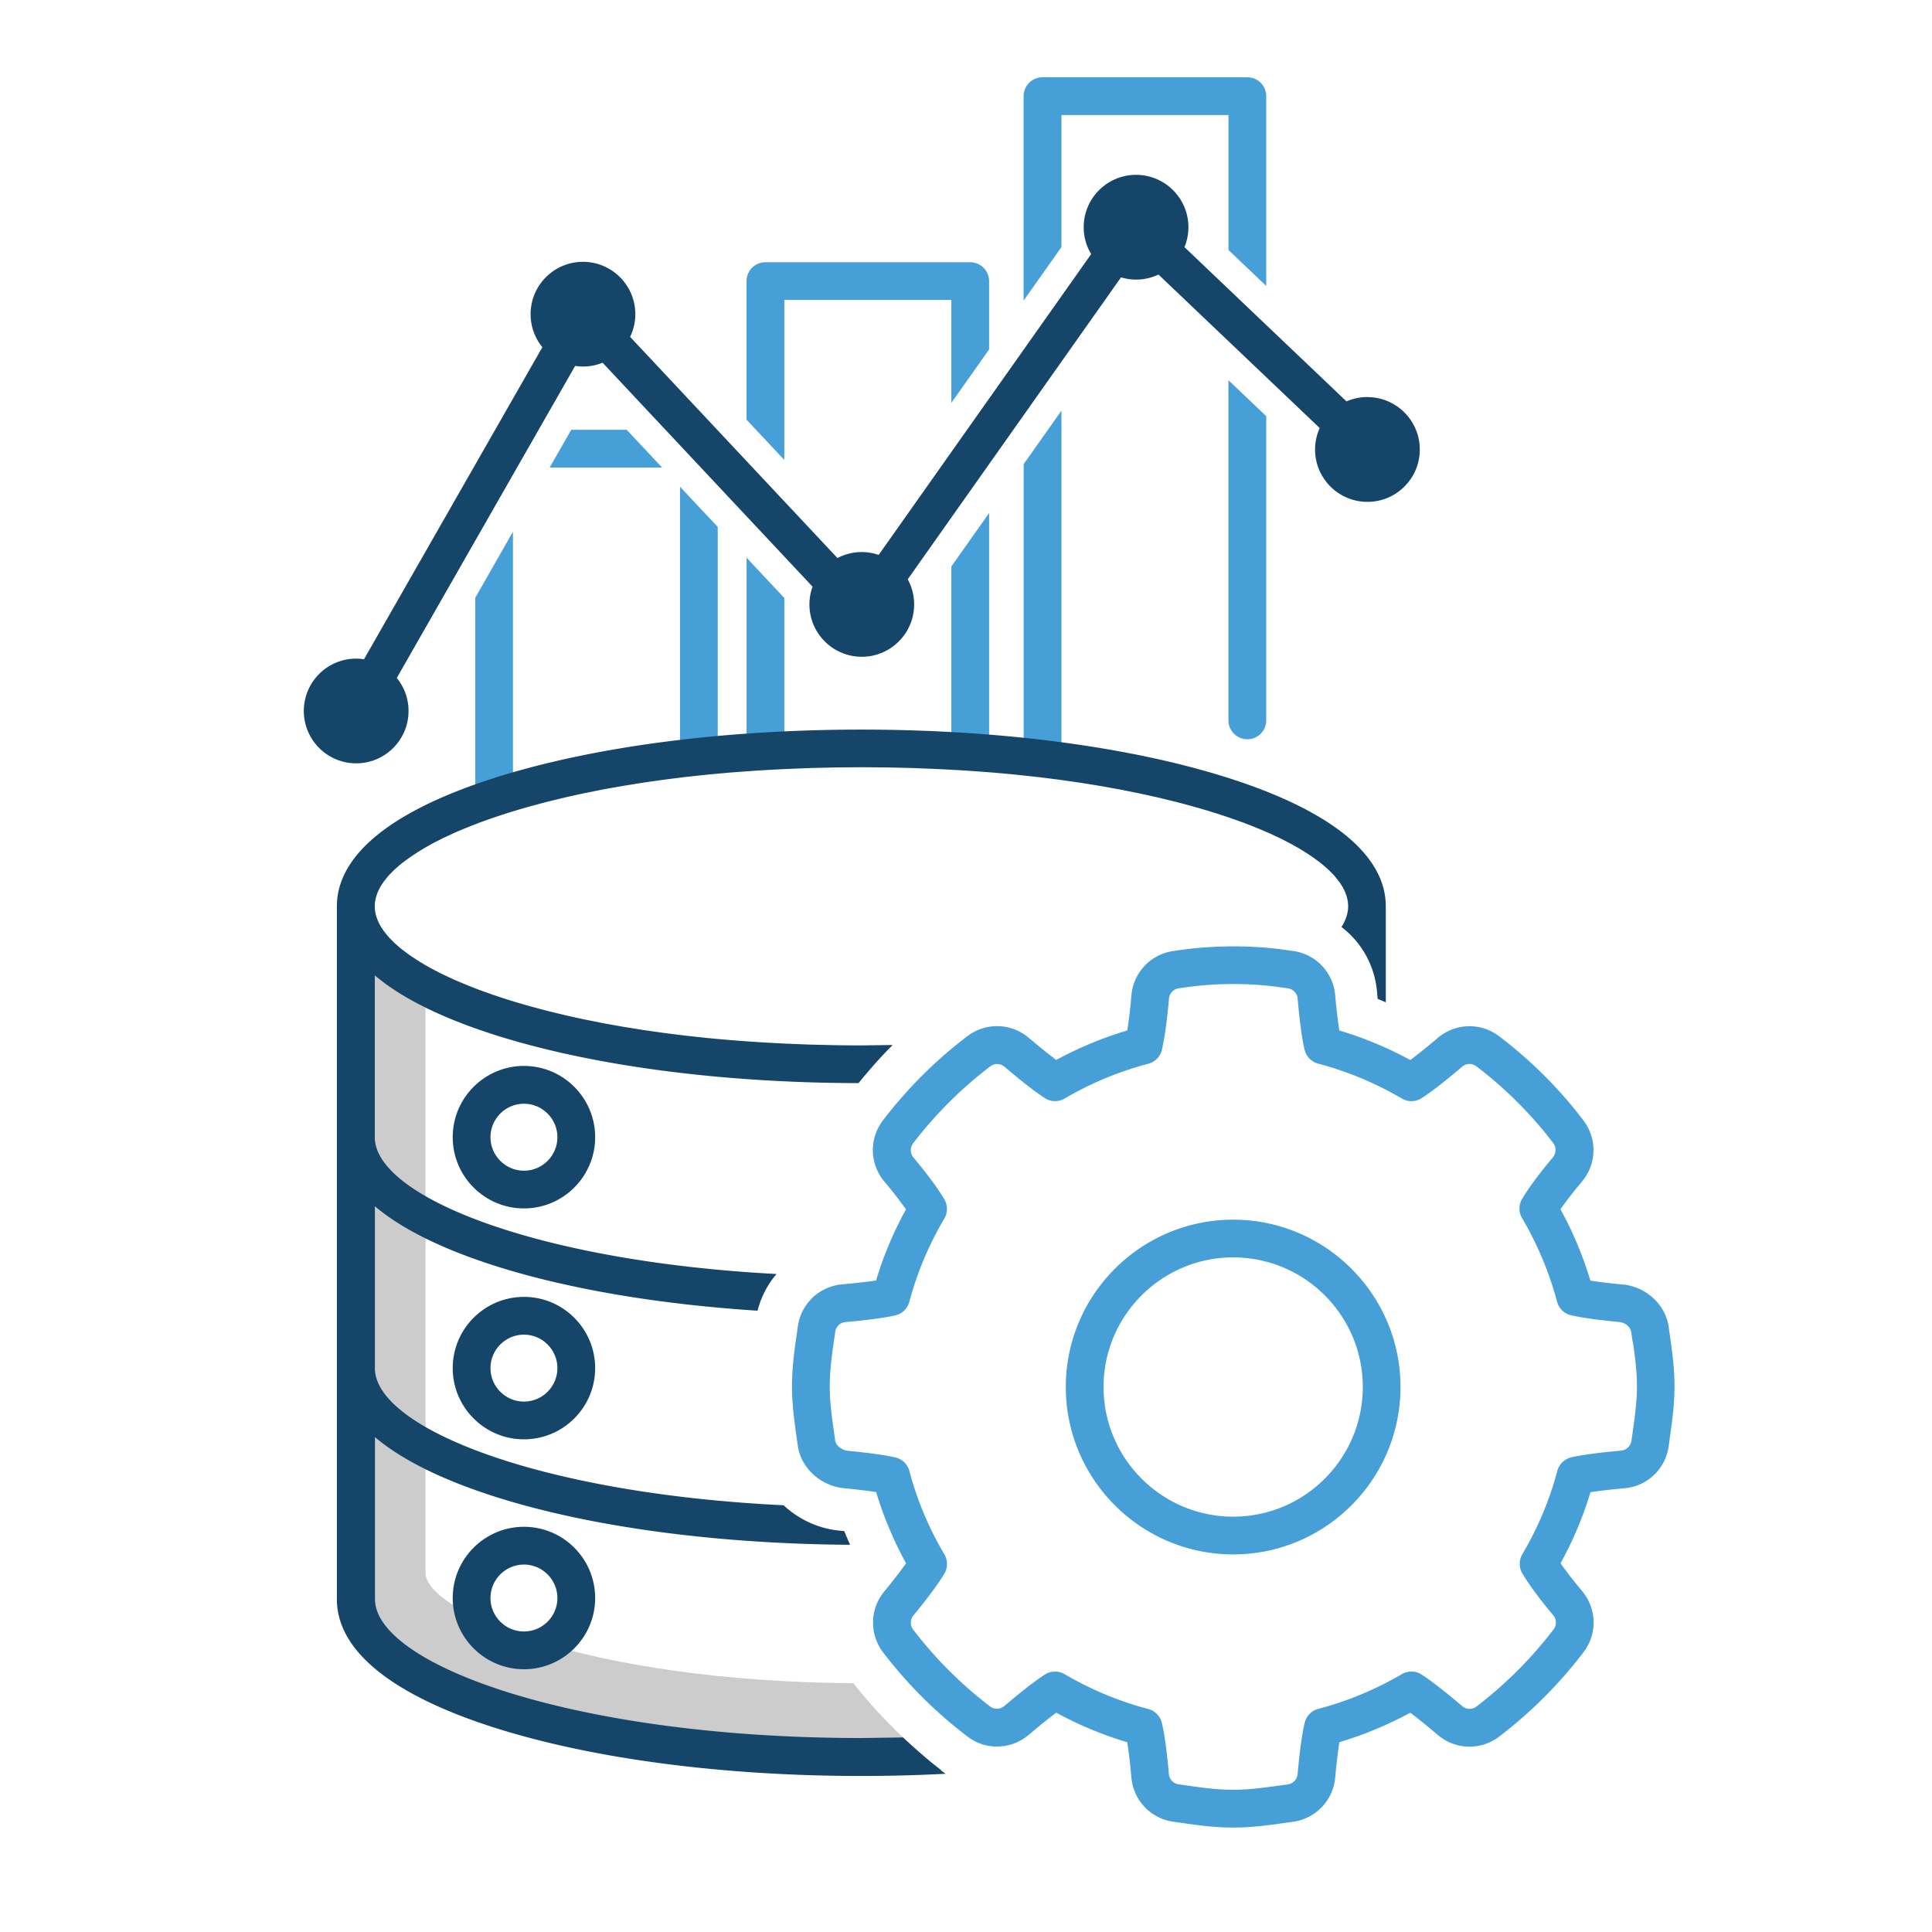<svg xmlns="http://www.w3.org/2000/svg" xmlns:xlink="http://www.w3.org/1999/xlink" viewBox="0 0 500 500"><path d="M220.82 435.6c-68.73-.38-110.7-18.56-110.7-28.5V256.1l-19.54-14.7v165.67c0 31.56 66.63 48.07 132.45 48.07 5.56 0 11.05-.14 16.46-.38-6.84-5.7-13.1-12.1-18.66-19.17z" fill="#ccc"/><g fill="#479fd8"><path d="M274.7 63.95V29.77h43.23V64.7l9.77 9.3V24.9a4.89 4.89 0 0 0-4.9-4.9h-53a4.89 4.89 0 0 0-4.89 4.89v52.9l9.78-13.83zm0 133.83v-91.5l-9.77 13.83v77.4z"/><path d="M317.92 98.4v88.03a4.89 4.89 0 0 0 9.78 0V107.7l-9.78-9.3zm-114.94 20.63v-41.4h43.23v26.63l9.77-13.83V72.76a4.89 4.89 0 0 0-4.89-4.89h-53a4.89 4.89 0 0 0-4.89 4.89v35.85l9.78 10.42zm0 75.47v-39.74l-9.77-10.43v51.47zm53 .67v-62.4l-9.77 13.83v48.3zM142.25 121h29.1l-9.16-9.77h-14.35zm-9.5 84.83V137.6L123 154.7v52.7zm53-9.86v-59.6l-9.76-10.4v70.27z"/></g><g fill="#16456a"><path d="M135.6 312.74c-10.17 0-18.44-8.27-18.44-18.44s8.27-18.44 18.44-18.44c10.16 0 18.43 8.27 18.43 18.44s-8.27 18.44-18.43 18.44zm0-27.1c-4.78 0-8.67 3.9-8.67 8.67s3.9 8.67 8.67 8.67 8.66-3.9 8.66-8.67-3.9-8.67-8.66-8.67z"/><use xlink:href="#B"/><use xlink:href="#B" y="59.5"/><path d="M353.87 102.75a13.49 13.49 0 0 0-5.4 1.13l-41.93-39.92a13.45 13.45 0 0 0 1.02-5.16c0-7.48-6.07-13.55-13.55-13.55s-13.55 6.07-13.55 13.55c0 2.55.7 4.92 1.94 6.95l-55 77.86a13.51 13.51 0 0 0-4.38-.74 13.58 13.58 0 0 0-6.29 1.55l-53.66-57.24c.86-1.78 1.35-3.76 1.35-5.87 0-7.48-6.07-13.55-13.55-13.55s-13.55 6.07-13.55 13.55a13.51 13.51 0 0 0 3.04 8.55L94.2 170.62c-.66-.1-1.33-.17-2.02-.17-7.48 0-13.55 6.07-13.55 13.55s6.07 13.55 13.55 13.55 13.55-6.07 13.55-13.55a13.51 13.51 0 0 0-3.04-8.55l46.16-80.76c.66.1 1.33.17 2.02.17a13.6 13.6 0 0 0 5.08-.99l54.34 57.96a13.47 13.47 0 0 0-.81 4.59c0 7.48 6.07 13.55 13.55 13.55s13.55-6.07 13.55-13.55c0-2.36-.6-4.58-1.66-6.5l55.2-78.14a13.63 13.63 0 0 0 3.9.58c2.08 0 4.03-.48 5.8-1.3l41.72 39.72c-.76 1.7-1.2 3.57-1.2 5.55 0 7.48 6.07 13.55 13.55 13.55s13.55-6.07 13.55-13.55-6.08-13.56-13.56-13.56zM243.6 458.12c-3.45-2.62-6.72-5.5-9.9-8.47l-10.7.15c-74.23 0-125.96-18.95-125.96-35.97v-41.9c7.02 5.94 17.73 11.24 31.98 15.7 24.46 7.64 56.67 11.93 90.98 12.16-.5-1.18-1.04-2.34-1.5-3.54l-1.2-.12c-5.57-.53-10.64-2.95-14.5-6.57-63.26-3.04-105.78-20.06-105.78-35.48v-41.9c7.02 5.94 17.73 11.24 31.98 15.7 18.67 5.83 41.87 9.7 67.06 11.33.9-3.57 2.6-6.8 4.9-9.5C138.72 326.43 97 309.6 97 294.33v-41.9c7.02 5.95 17.73 11.24 31.98 15.7 25 7.8 58.06 12.12 93.2 12.18 2.8-3.43 5.72-6.76 8.84-9.86l-8.07.1c-2.22 0-4.4-.02-6.58-.05l-6.47-.15-6.34-.25-2.6-.13-3.6-.2-2.62-.17-3.46-.25-2.58-.2-3.38-.3-2.5-.24-3.36-.36-2.35-.26-3.45-.43-2.1-.27-5.4-.77-5.18-.84c-.5-.08-.96-.17-1.44-.26l-3.6-.65-1.98-.4-2.9-.58-2.08-.45-2.6-.58-4.52-1.1-2-.52-2.3-.62-1.96-.55-2.2-.65-1.86-.57c-.72-.22-1.4-.45-2.1-.68l-1.75-.58-3.65-1.3-2.3-.9-2.04-.83-2.2-.94c-.48-.2-.93-.43-1.4-.65l-1.6-.75a43.82 43.82 0 0 1-1.37-.7l-1.4-.73-1.3-.73c-.42-.24-.85-.48-1.25-.73l-1.2-.75-1.12-.73a30.41 30.41 0 0 1-1.1-.76c-.34-.24-.67-.5-1-.73l-1-.77a32.89 32.89 0 0 1-.86-.74l-.87-.78c-.26-.25-.5-.5-.75-.75l-.74-.77c-.23-.26-.42-.52-.63-.77l-.6-.76a18.94 18.94 0 0 1-.94-1.47c-.9-1.63-1.38-3.27-1.38-4.9s.47-3.25 1.38-4.9c.27-.5.6-.98.94-1.47.18-.25.4-.5.6-.76s.4-.52.63-.77a17.81 17.81 0 0 1 .74-.77c.24-.25.48-.5.75-.75.27-.26.57-.52.87-.78a32.89 32.89 0 0 1 .86-.74c.32-.26.65-.5 1-.77l1-.73 1.1-.76 1.12-.73 1.2-.75 1.25-.73 1.3-.73a46.49 46.49 0 0 1 1.41-.73l1.37-.7 3-1.4c.7-.32 1.46-.63 2.2-.94l2.04-.83 2.3-.9 3.65-1.3 1.75-.58 2.1-.68 1.86-.57 2.2-.65 1.96-.55 2.3-.62 2-.52 4.52-1.1 2.6-.58 2.08-.45 2.9-.58 1.98-.4 5.04-.9 5.18-.84c.5-.08 1.02-.15 1.52-.22l3.87-.55 2.1-.27 3.45-.43 2.35-.26 3.36-.36 2.5-.24 3.38-.3 2.58-.2 3.46-.25 2.62-.17 3.6-.2 2.6-.13 6.34-.25 6.47-.15 6.58-.05 6.58.05 6.47.15 2.5.1 3.84.15 2.6.13 3.6.2 2.62.17 3.46.25 2.58.2 3.38.3 2.5.24 3.36.36 2.35.26 3.45.43 2.1.27 3.87.55 1.52.22 5.18.84c.5.08.96.17 1.44.26l3.6.65 1.98.4 2.9.58 2.08.45 2.6.58 2.06.5 2.46.6 2 .52 2.3.62 1.96.55 2.2.65 1.86.57c.72.22 1.4.45 2.1.68l1.75.58 3.65 1.3 2.3.9 2.04.83 2.2.94c.48.2.93.43 1.4.65l1.6.75a43.82 43.82 0 0 1 1.37.7l1.4.73 1.3.73c.42.24.85.48 1.25.73l1.2.75c.38.24.75.48 1.12.73a30.41 30.41 0 0 1 1.1.76c.34.24.67.5 1 .73l1 .77a32.89 32.89 0 0 1 .86.74l.87.78c.26.25.5.5.75.75l.74.77c.23.26.42.52.63.77l.6.76a18.94 18.94 0 0 1 .94 1.47c.9 1.63 1.38 3.27 1.38 4.9 0 1.6-.5 3.24-1.45 4.9-.1.15-.2.3-.3.43 5.17 3.93 8.62 9.92 9.22 16.77l.17 1.85c.7.27 1.4.6 2.1.88v-24.82c0-13.42-14.44-25.02-41.75-33.55-25.17-7.86-58.55-12.2-93.98-12.2s-68.8 4.33-93.98 12.2c-27.32 8.53-41.75 20.13-41.75 33.55v179.3c0 13.42 14.44 25.02 41.75 33.55 25.17 7.86 58.55 12.2 93.98 12.2 7.4 0 14.7-.2 21.85-.57-.45-.3-.87-.57-1.28-.9z"/></g><path d="M432.2 345.87c.57 4.05 1.16 8.24 1.16 12.92 0 4.7-.6 8.9-1.16 12.94l-.34 2.48a12.62 12.62 0 0 1-11.45 10.95c-4.04.36-6.86.72-8.8 1.02a94.5 94.5 0 0 1-7.74 18.39c1.2 1.72 2.96 4.08 5.58 7.2 3.84 4.58 3.98 11.1.34 15.86-6.28 8.2-13.6 15.54-21.77 21.77-4.73 3.63-11.26 3.5-15.86-.35l-.95-.8c-2.76-2.32-4.77-3.9-6.23-5-5.87 3.18-12.02 5.73-18.35 7.62-.33 2.04-.7 4.97-1.08 9.14-.52 5.9-5 10.63-10.9 11.46l-1.88.26c-4.43.63-8.76 1.24-13.6 1.24-5.04 0-9.6-.66-13.6-1.24l-1.87-.26c-5.9-.83-10.38-5.55-10.9-11.48-.37-4.17-.74-7.08-1.07-9.1-6.34-1.9-12.5-4.45-18.38-7.65-1.47 1.1-3.5 2.7-6.3 5.05l-.86.72c-4.6 3.85-11.13 4-15.87.36a115.49 115.49 0 0 1-21.75-21.7c-3.6-4.73-3.5-11.22.28-15.8 2.67-3.26 4.45-5.6 5.63-7.3-3.23-5.9-5.82-12.07-7.73-18.42-2.13-.34-4.9-.67-8.32-1-6.05-.58-11.2-5.3-11.96-11.02l-.33-2.3c-.58-4.17-1.17-8.36-1.17-13.06 0-4.98.66-9.56 1.25-13.62l.26-1.86c.82-5.88 5.53-10.36 11.45-10.9 4.02-.36 6.84-.7 8.8-1 1.9-6.36 4.5-12.52 7.74-18.4-1.2-1.7-2.96-4.07-5.6-7.2-3.84-4.6-3.98-11.1-.34-15.87 6.3-8.23 13.64-15.54 21.8-21.74a12.65 12.65 0 0 1 15.83.34l1 .83c2.73 2.3 4.73 3.87 6.2 4.96 5.87-3.18 12.03-5.74 18.37-7.62.34-2.04.72-4.97 1.08-9.1.52-5.93 5-10.65 10.9-11.48l1.85-.26c8.74-1.24 18.66-1.24 27.22 0l1.87.26c5.9.84 10.4 5.55 10.9 11.47.37 4.17.74 7.08 1.06 9.1a96.03 96.03 0 0 1 18.38 7.66c1.47-1.1 3.5-2.7 6.27-5.02l.9-.76c4.6-3.83 11.12-3.97 15.85-.35 8.23 6.26 15.56 13.57 21.77 21.74 3.63 4.78 3.46 11.3-.4 15.88-2.58 3.07-4.34 5.4-5.53 7.13a95.36 95.36 0 0 1 7.74 18.46c1.9.3 4.6.65 8.47 1.02 5.96.55 11.04 5.28 11.8 11l.33 2.35v.1zm-9.7 1.27l-.34-2.4c-.17-1.3-1.56-2.46-3.04-2.6-5.6-.53-9.82-1.12-12.55-1.76-1.76-.4-3.15-1.76-3.6-3.5a86.47 86.47 0 0 0-9.06-21.63 4.89 4.89 0 0 1 .01-4.97c1.7-2.88 4.4-6.5 7.97-10.76.88-1.05.92-2.6.1-3.68-5.67-7.45-12.37-14.14-19.9-19.88-1.1-.84-2.6-.8-3.68.1l-.88.74c-4.1 3.45-7.35 5.95-9.62 7.4-1.54 1-3.52 1.03-5.1.1-6.87-4.02-14.16-7.06-21.67-9.03-1.76-.46-3.1-1.86-3.52-3.62-.68-2.9-1.28-7.36-1.8-13.22-.12-1.37-1.16-2.47-2.53-2.66l-1.9-.26c-7.7-1.12-16.62-1.12-24.48 0l-1.85.26c-1.37.2-2.4 1.3-2.53 2.67-.5 5.76-1.13 10.22-1.84 13.26-.42 1.76-1.77 3.15-3.52 3.6-7.54 1.98-14.82 5-21.65 9-1.6.93-3.56.9-5.1-.1-2.26-1.46-5.48-3.93-9.55-7.36l-.96-.8c-1.04-.86-2.55-.9-3.63-.07-7.48 5.7-14.2 12.38-19.97 19.92a2.96 2.96 0 0 0 .08 3.66c3.64 4.36 6.34 8 8 10.83a4.93 4.93 0 0 1 0 4.98c-4.02 6.8-7.07 14.05-9.06 21.56a4.87 4.87 0 0 1-3.64 3.5c-2.82.64-7.15 1.22-12.88 1.73-1.37.12-2.46 1.16-2.65 2.52l-.27 1.88c-.57 3.92-1.15 7.96-1.15 12.23 0 4.02.54 7.87 1.06 11.6l.35 2.45c.16 1.22 1.73 2.48 3.22 2.63 5.68.55 9.72 1.12 12.36 1.73a4.86 4.86 0 0 1 3.62 3.5c1.98 7.5 5.03 14.77 9.06 21.6a4.92 4.92 0 0 1-.02 5c-1.57 2.6-4.26 6.24-8 10.8-.88 1.06-.9 2.56-.06 3.65 5.74 7.5 12.44 14.2 19.9 19.88 1.1.84 2.6.8 3.67-.1l.85-.7c4.23-3.56 7.4-6 9.66-7.45a4.91 4.91 0 0 1 2.63-.77 4.88 4.88 0 0 1 2.47.67c6.84 4 14.13 7.04 21.66 9.02a4.91 4.91 0 0 1 3.52 3.6c.7 2.94 1.3 7.4 1.82 13.24.12 1.37 1.16 2.47 2.53 2.66l1.9.26c3.7.54 7.9 1.14 12.23 1.14 4.15 0 8.13-.57 12-1.1l.24-.03 1.88-.26c1.37-.2 2.4-1.28 2.53-2.65.52-5.8 1.13-10.27 1.83-13.27.4-1.77 1.77-3.16 3.52-3.62a86.32 86.32 0 0 0 21.63-8.99c1.6-.93 3.56-.9 5.1.1 2.28 1.46 5.42 3.88 9.6 7.4l.94.78c1.07.9 2.57.93 3.66.1a106.17 106.17 0 0 0 19.95-19.95 2.92 2.92 0 0 0-.07-3.66c-3.62-4.33-6.3-7.98-8-10.84a4.93 4.93 0 0 1 0-4.98c4.02-6.8 7.07-14.04 9.05-21.55a4.91 4.91 0 0 1 3.64-3.52c2.83-.64 7.05-1.2 12.9-1.74 1.35-.12 2.46-1.2 2.65-2.54l.35-2.48c.53-3.76 1.07-7.6 1.07-11.63 0-4-.54-7.85-1.06-11.56l-.03-.04zm-103.35 55.14c-23.9 0-43.32-19.44-43.32-43.33 0-23.88 19.43-43.3 43.32-43.3 23.88 0 43.3 19.43 43.3 43.3 0 23.9-19.43 43.33-43.3 43.33zm0-76.87c-18.5 0-33.55 15.05-33.55 33.54 0 18.5 15.05 33.56 33.55 33.56s33.54-15.05 33.54-33.56c0-18.5-15.04-33.54-33.54-33.54z" fill="#479fd8"/><defs ><path id="B" d="M135.6 372.5c-10.17 0-18.44-8.27-18.44-18.43 0-10.17 8.27-18.44 18.44-18.44 10.16 0 18.43 8.27 18.43 18.44 0 10.16-8.27 18.43-18.43 18.43zm0-27.1c-4.78 0-8.67 3.9-8.67 8.67s3.9 8.66 8.67 8.66 8.66-3.9 8.66-8.66-3.9-8.67-8.66-8.67z"/></defs></svg>